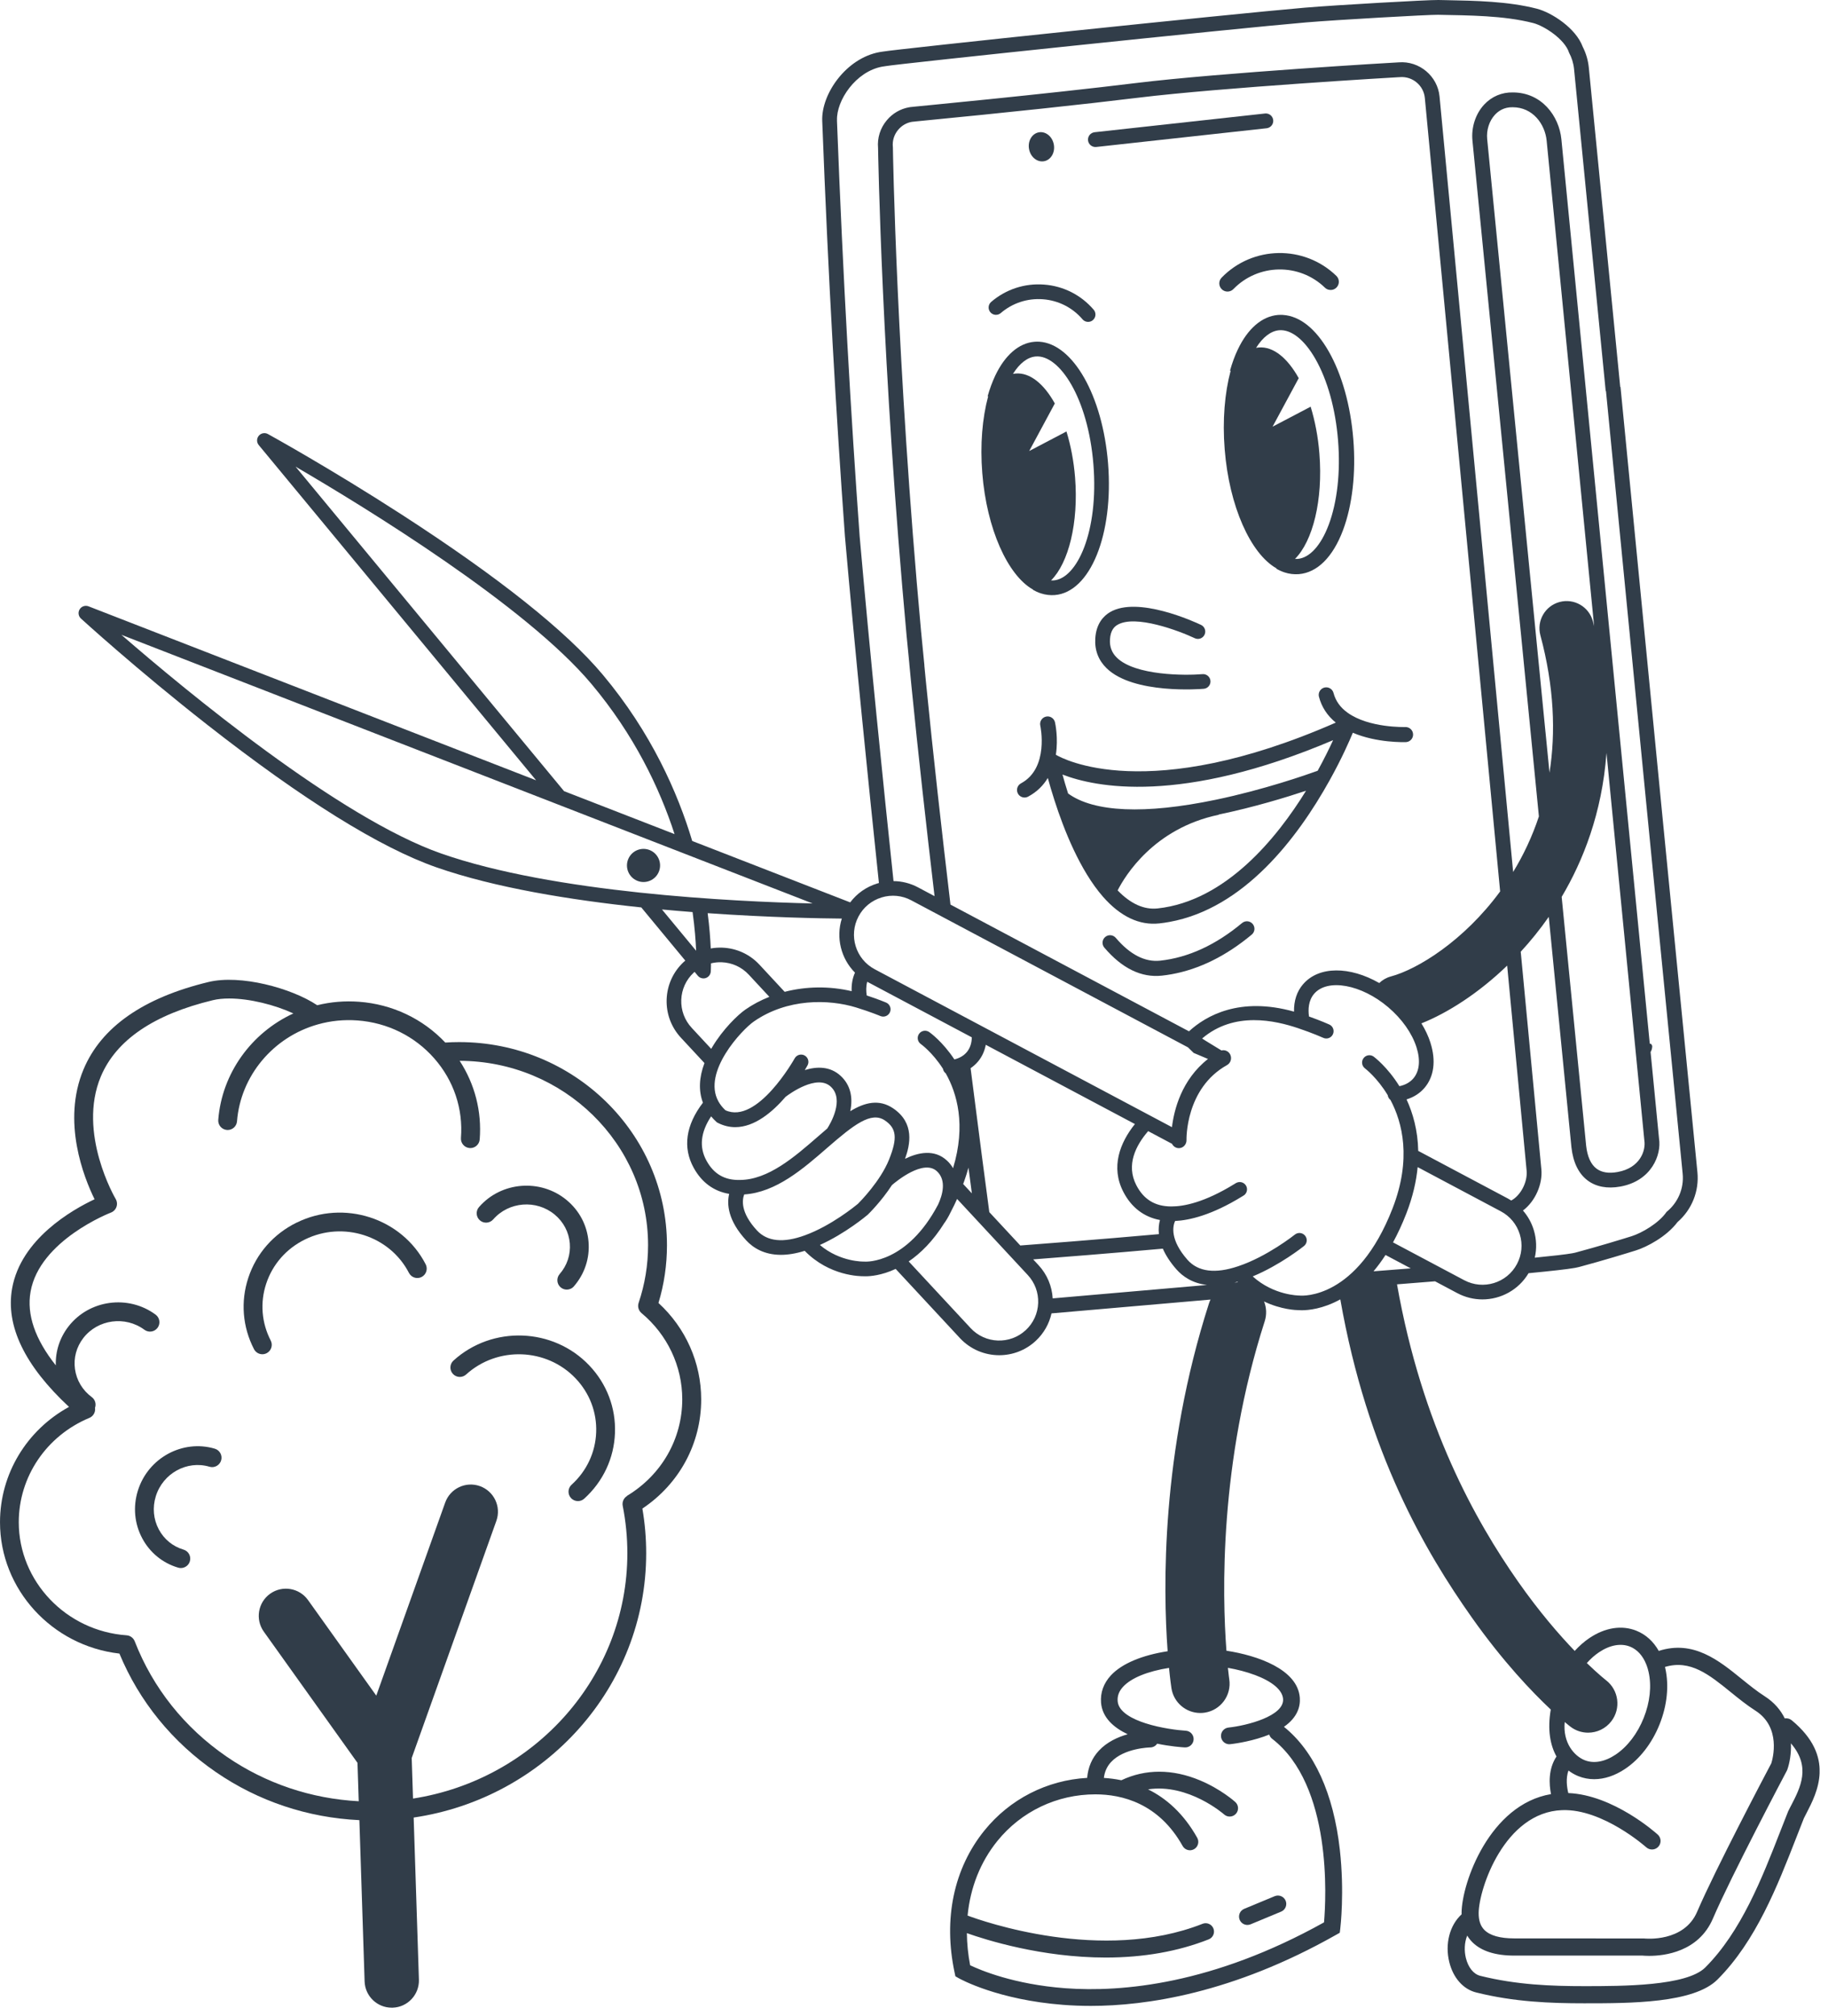<svg width="195" height="215" viewBox="0 0 195 215" fill="none" xmlns="http://www.w3.org/2000/svg">
<g clip-path="url(#clip0_2451_43410)">
<path d="M116.937 15.672L135.12 13.675C135.138 13.673 135.156 13.669 135.174 13.666C135.578 13.592 135.864 13.217 135.818 12.802C135.769 12.37 135.38 12.057 134.947 12.103L116.764 14.1C116.326 14.154 116.018 14.538 116.065 14.971C116.113 15.404 116.503 15.717 116.935 15.67L116.937 15.672Z" fill="#313D49"/>
<path d="M111.371 17.192C112.102 17.062 112.571 16.265 112.417 15.414C112.265 14.562 111.548 13.979 110.817 14.11C110.086 14.241 109.617 15.038 109.771 15.889C109.923 16.74 110.64 17.323 111.371 17.192Z" fill="#313D49"/>
<path d="M149.969 79.131C150.006 79.131 150.046 79.126 150.081 79.119C150.469 79.049 150.756 78.704 150.739 78.298C150.723 77.855 150.351 77.51 149.908 77.524C149.871 77.524 146.044 77.642 143.758 76.001C142.98 75.448 142.472 74.738 142.252 73.891C142.14 73.462 141.701 73.206 141.272 73.317C140.843 73.43 140.586 73.868 140.698 74.297C140.983 75.389 141.589 76.315 142.494 77.052C122.392 85.857 113.331 80.896 112.633 80.481C112.907 78.702 112.567 77.139 112.54 77.018C112.442 76.585 111.999 76.31 111.58 76.413C111.148 76.51 110.876 76.941 110.972 77.374C110.983 77.418 111.945 81.902 108.911 83.531C108.519 83.742 108.373 84.228 108.584 84.618C108.752 84.933 109.1 85.088 109.435 85.029C109.515 85.015 109.596 84.988 109.673 84.947C110.64 84.429 111.312 83.726 111.775 82.956C111.954 83.614 112.19 84.427 112.487 85.344C113.492 88.478 115.204 92.807 117.663 95.623C119.526 97.74 121.546 98.695 123.668 98.464C124.03 98.424 124.387 98.373 124.739 98.308C132.692 96.871 138.392 89.392 141.825 83.227C143.13 80.889 143.961 78.983 144.312 78.133C146.874 79.23 149.822 79.136 149.971 79.131H149.969ZM123.491 96.867C122.043 97.025 120.608 96.376 119.222 94.944C120.009 93.4 123.078 88.326 130.003 86.88L129.998 86.857C133.763 86.075 137.223 85.015 139.322 84.316C136.232 89.326 130.779 96.07 123.493 96.867H123.491ZM140.561 82.187C139.418 82.602 134.838 84.209 129.671 85.282C122.118 86.853 116.69 86.615 113.937 84.609C113.695 83.85 113.495 83.161 113.34 82.591C116.819 83.939 125.921 85.847 142.207 78.926C141.807 79.796 141.255 80.924 140.561 82.187Z" fill="#313D49"/>
<path d="M132.497 98.421C129.692 100.762 126.749 102.114 123.758 102.437C122.138 102.609 120.545 101.792 119.027 100.006C118.739 99.668 118.231 99.626 117.895 99.914C117.557 100.202 117.516 100.708 117.804 101.046C119.688 103.261 121.75 104.266 123.931 104.034C124.285 103.996 124.636 103.946 124.988 103.882C127.933 103.349 130.8 101.931 133.529 99.657C133.87 99.373 133.915 98.865 133.631 98.525C133.346 98.184 132.84 98.139 132.499 98.423L132.497 98.421Z" fill="#313D49"/>
<path d="M136.872 33.58C136.691 33.57 136.511 33.571 136.33 33.584C134.621 33.725 133.096 35.039 132.034 37.285C131.728 37.921 131.451 38.674 131.21 39.516L131.276 39.536C130.646 41.898 130.393 44.799 130.641 47.905C131.124 54.011 133.414 59.038 136.151 60.597H136.16C136.16 60.597 136.173 60.597 136.178 60.596L136.151 60.642C136.425 60.801 136.718 60.934 137.019 61.034C137.521 61.2 138.034 61.261 138.547 61.223C140.514 61.064 142.188 59.401 143.262 56.539C144.261 53.877 144.653 50.433 144.363 46.845C144.077 43.257 143.144 39.922 141.732 37.456C140.353 35.048 138.646 33.695 136.872 33.584V33.58ZM141.735 55.965C140.907 58.171 139.697 59.494 138.417 59.598C138.326 59.605 138.233 59.605 138.141 59.6C140.04 57.701 141.143 53.342 140.746 48.382C140.607 46.569 140.273 44.874 139.811 43.367L135.749 45.498L138.54 40.324C137.351 38.191 135.839 36.922 134.278 37.052C134.181 37.06 134.088 37.074 133.993 37.092C134.714 35.944 135.57 35.286 136.463 35.213C137.741 35.114 139.148 36.225 140.316 38.266C141.61 40.528 142.47 43.621 142.736 46.977C143.006 50.333 142.651 53.526 141.735 55.968V55.965Z" fill="#313D49"/>
<path d="M130.332 30.845C130.679 31.181 131.235 31.172 131.571 30.826C134.221 28.096 138.599 28.026 141.335 30.674C141.542 30.874 141.823 30.953 142.086 30.91C142.265 30.881 142.436 30.795 142.574 30.656C142.91 30.307 142.901 29.753 142.554 29.417C139.127 26.097 133.634 26.182 130.314 29.606C129.976 29.953 129.985 30.509 130.334 30.845H130.332Z" fill="#313D49"/>
<path d="M110.182 62.859H110.189C110.189 62.859 110.205 62.857 110.212 62.855L110.189 62.894C110.447 63.043 110.727 63.17 111.029 63.27C111.527 63.431 112.025 63.49 112.517 63.452C116.307 63.148 118.803 56.982 118.201 49.412C117.62 42.181 114.455 36.664 110.872 36.438C110.7 36.428 110.529 36.43 110.355 36.444C108.694 36.576 107.205 37.862 106.161 40.064C105.85 40.73 105.578 41.463 105.356 42.246L105.41 42.262C104.788 44.572 104.541 47.402 104.784 50.443C105.258 56.417 107.498 61.33 110.177 62.857L110.182 62.859ZM108.349 39.827C108.251 39.834 108.154 39.848 108.058 39.868C108.768 38.732 109.612 38.082 110.486 38.012C112.991 37.803 116.066 42.396 116.64 49.54C117.207 56.678 114.904 61.689 112.397 61.89C112.304 61.897 112.211 61.897 112.118 61.891C113.985 60.039 115.067 55.768 114.682 50.908C114.541 49.138 114.214 47.475 113.763 46.008L109.789 48.094L112.521 43.022C111.362 40.937 109.874 39.703 108.349 39.828V39.827Z" fill="#313D49"/>
<path d="M106.753 33.384C108.008 32.31 109.606 31.786 111.255 31.911C112.903 32.036 114.402 32.794 115.476 34.048C115.662 34.264 115.938 34.353 116.199 34.312C116.336 34.289 116.469 34.232 116.583 34.133C116.912 33.851 116.949 33.356 116.669 33.027C115.321 31.453 113.442 30.502 111.375 30.345C109.311 30.189 107.305 30.844 105.734 32.192C105.405 32.474 105.367 32.969 105.648 33.298C105.931 33.627 106.424 33.665 106.755 33.384H106.753Z" fill="#313D49"/>
<path d="M119.206 66.626C121.116 65.499 125.802 67.273 127.449 68.053C127.839 68.239 128.309 68.072 128.493 67.681C128.679 67.289 128.513 66.821 128.121 66.635C127.438 66.311 121.37 63.524 118.407 65.274C117.742 65.668 116.93 66.478 116.837 68.092C116.764 69.338 117.172 70.404 118.048 71.257C120.921 74.055 128.105 73.474 128.409 73.447C128.461 73.443 128.509 73.434 128.557 73.42C128.911 73.32 129.156 72.978 129.124 72.599C129.087 72.168 128.707 71.847 128.275 71.884C126.398 72.043 121.098 72.04 119.142 70.132C118.6 69.603 118.359 68.966 118.405 68.183C118.463 67.178 118.892 66.812 119.208 66.624L119.206 66.626Z" fill="#313D49"/>
<path d="M191.12 183.429C190.907 183.254 190.641 183.195 190.388 183.236C189.954 182.352 189.269 181.525 188.239 180.868C187.404 180.336 186.577 179.663 185.776 179.016C183.357 177.053 180.634 174.849 176.947 176.039C176.378 175.031 175.565 174.289 174.556 173.885C173.005 173.266 171.229 173.542 169.559 174.661C168.994 175.04 168.465 175.507 167.98 176.039C166.314 174.307 164.178 171.845 161.925 168.628C157.444 162.233 151.692 152.054 149.025 136.95C150.348 136.846 151.714 136.737 153.082 136.627L155.461 137.891C156.314 138.343 157.231 138.558 158.134 138.558C160.098 138.558 161.998 137.544 163.057 135.763C165.408 135.538 167.213 135.339 168.016 135.194C168.193 135.162 168.334 135.132 168.438 135.103C171.016 134.413 173.702 133.589 174.521 133.33C175.685 132.963 177.778 131.867 178.949 130.31C180.478 128.983 181.268 127.013 181.07 124.994L177.299 86.653L172.867 41.27C172.856 41.266 172.845 41.261 172.835 41.256L169.486 7.216C169.409 6.436 169.191 5.689 168.837 4.995C168.107 2.998 165.515 1.333 163.947 0.929C160.877 0.139 157.36 0.075 154.258 0.016L153.432 -0C152.375 -0.022 142.395 0.545 139.193 0.818C131.308 1.489 95.704 5.229 94.168 5.503C94.057 5.517 93.948 5.533 93.841 5.553C90.256 6.197 87.603 10.021 87.71 12.883C88.35 29.722 89.215 44.544 90.134 57.204C91.228 69.673 92.668 83.817 93.758 94.156C93.698 94.173 93.639 94.189 93.578 94.207C92.412 94.564 91.415 95.267 90.694 96.222L73.841 89.674C72.303 84.543 69.478 78.121 64.297 71.94C60.403 67.295 53.203 61.563 42.899 54.901C35.251 49.956 28.648 46.317 28.581 46.282C28.253 46.101 27.843 46.18 27.604 46.468C27.364 46.755 27.364 47.174 27.604 47.462L57.187 83.204L9.445 64.654C9.095 64.518 8.698 64.651 8.5 64.969C8.301 65.287 8.358 65.702 8.635 65.956C8.694 66.009 14.579 71.387 22.14 77.305C32.325 85.278 40.544 90.388 46.57 92.49C52.79 94.661 60.859 95.969 68.409 96.76L73.101 102.429C73.045 102.477 72.99 102.524 72.936 102.574C71.817 103.615 71.17 105.027 71.114 106.554C71.059 108.081 71.601 109.538 72.641 110.657L75.148 113.355C74.565 114.894 74.508 116.325 74.985 117.58C73.151 119.97 72.809 122.373 74.002 124.53C74.86 126.09 76.156 127.034 77.782 127.304C77.528 128.386 77.631 130.135 79.611 132.273C80.338 133.053 81.506 133.805 83.306 133.805C84.041 133.805 84.881 133.678 85.84 133.378C88.481 136.076 91.758 136.097 92.192 136.088C92.226 136.088 92.276 136.092 92.341 136.092C92.807 136.092 94.027 136.013 95.543 135.305L102.399 142.684C103.524 143.894 105.056 144.508 106.592 144.508C107.987 144.508 109.385 144.002 110.484 142.981C111.362 142.166 111.926 141.136 112.169 140.047C115.787 139.738 121.226 139.266 129.132 138.574C129.07 138.702 129.013 138.836 128.968 138.976C123.855 154.881 124.062 169.349 124.557 176.073C121.831 176.492 119.673 177.389 118.505 178.646C117.731 179.479 117.368 180.484 117.452 181.55C117.579 183.146 118.795 184.214 120.293 184.925C119.258 185.218 118.088 185.742 117.221 186.676C116.481 187.473 116.066 188.449 115.972 189.577C111.681 189.821 107.724 191.834 105.012 195.188C101.74 199.232 100.61 204.616 101.833 210.344L101.917 210.737L102.267 210.936C102.433 211.031 106.426 213.246 113.42 213.78C114.38 213.854 115.373 213.891 116.367 213.891C122.194 213.891 131.464 212.575 142.528 206.312L142.919 206.091L142.973 205.644C142.992 205.486 143.432 201.751 142.925 197.231C142.25 191.24 140.189 186.72 136.964 184.133C138.433 183.111 138.728 181.934 138.655 181.017C138.415 178.001 134.158 176.527 130.829 176.018C130.375 170.034 130.05 156.013 134.913 140.885C135.143 140.167 135.101 139.426 134.841 138.776C136.678 139.655 138.288 139.704 138.585 139.705C138.641 139.709 138.737 139.714 138.87 139.714C139.535 139.714 141.106 139.586 142.976 138.554C145.858 154.951 152.077 165.501 156.995 172.462C160.35 177.209 163.464 180.45 165.426 182.29C165.055 184.459 165.375 186.109 166.037 187.294C165.147 188.639 165.24 190.248 165.452 191.308C158.917 192.408 155.937 200.741 155.912 203.979C155.912 204.029 155.916 204.076 155.917 204.126C154.639 205.288 154.122 207.283 154.601 209.221C155.016 210.902 156.085 212.112 157.46 212.456C161.533 213.473 165.408 213.614 168.991 213.614C173.924 213.614 180.678 213.614 183.208 211.084C187.31 206.983 189.6 201.117 191.62 195.942C191.903 195.22 192.18 194.51 192.427 193.884L192.686 193.379C193.859 191.111 195.824 187.316 191.127 183.431L191.12 183.429ZM146.518 135.561C146.951 135.046 147.38 134.469 147.8 133.82L150.491 135.248C149.123 135.357 147.784 135.463 146.518 135.561ZM156.194 136.51L148.599 132.477C149.093 131.572 149.568 130.555 150.014 129.411C150.711 127.614 151.083 125.96 151.226 124.451L160.098 129.164C161.079 129.684 161.798 130.557 162.123 131.619C162.449 132.681 162.341 133.807 161.819 134.789C160.743 136.814 158.222 137.587 156.194 136.51ZM152.595 111.195C152.374 110.496 152.045 109.799 151.628 109.123C154.41 108.015 157.696 105.932 160.775 102.964L162.851 124.833C162.965 126.073 162.188 127.494 161.211 128.011C161.086 127.932 160.958 127.855 160.825 127.785L151.287 122.72C151.244 120.512 150.709 118.676 150.042 117.231C150.811 116.995 151.464 116.58 151.959 115.998C152.974 114.809 153.2 113.103 152.592 111.195H152.595ZM138.998 104.955C138.338 105.724 138.015 106.724 138.038 107.872C132.231 106.243 128.639 108.313 126.833 109.971L101.391 96.457C100.463 88.641 99.542 80.443 98.797 72.941L98.725 72.219C98.682 71.795 98.641 71.373 98.604 70.951L98.609 70.93L98.579 70.635C98.48 69.687 98.391 68.745 98.303 67.812L98.273 67.484L98.269 67.477C95.598 38.415 95.251 15.989 95.25 15.769V15.708L95.242 15.647C95.183 14.989 95.385 14.346 95.813 13.84C96.185 13.395 96.694 13.096 97.252 12.996C97.322 12.983 97.39 12.976 97.461 12.971L97.554 12.966L97.627 12.953L98.048 12.912C107.413 12.004 115.709 11.119 121.41 10.42C130.352 9.327 149.071 8.233 149.241 8.229H149.286L149.338 8.224C150.679 8.115 151.869 9.114 151.993 10.448L160.026 95.054C156.155 100.327 151.222 103.354 148.374 104.119C147.89 104.249 147.468 104.496 147.13 104.821C143.987 103.023 140.679 102.992 139 104.957L138.998 104.955ZM89.287 12.821C89.208 10.732 91.275 7.616 94.118 7.105C94.214 7.087 94.313 7.073 94.411 7.062C94.418 7.06 94.429 7.058 94.443 7.055C95.884 6.795 131.593 3.048 139.325 2.39C142.47 2.122 152.431 1.557 153.396 1.577C156.641 1.643 160.394 1.645 163.55 2.456C164.734 2.76 166.931 4.192 167.378 5.619C167.662 6.146 167.848 6.736 167.911 7.368L171.286 41.694C171.297 41.696 171.306 41.699 171.317 41.701L175.638 85.928L179.496 125.145C179.656 126.764 178.962 128.272 177.782 129.223C176.95 130.437 175.138 131.476 174.042 131.821C173.108 132.117 170.484 132.917 168.027 133.575C167.955 133.594 167.859 133.614 167.737 133.635C167.06 133.757 165.619 133.921 163.722 134.107C163.943 133.142 163.911 132.132 163.614 131.159C163.377 130.38 162.981 129.675 162.461 129.08C163.765 128.098 164.573 126.275 164.424 124.683L162.222 101.485C163.267 100.352 164.274 99.111 165.213 97.766L167.63 122.332C167.812 123.963 168.399 125.157 169.371 125.883C170.265 126.55 171.46 126.772 172.822 126.528C172.829 126.528 172.836 126.527 172.844 126.525C176.166 125.928 177.256 123.146 176.975 121.404L176.074 112.18C176.187 111.978 176.241 111.843 176.251 111.531L176.149 111.331L175.987 111.278L173.407 84.891L169.078 40.623L166.559 14.852C166.316 12.37 164.453 9.858 161.383 9.856C160.21 9.828 159.123 10.291 158.32 11.154C157.4 12.145 156.935 13.581 157.072 14.993L160.491 49.748L163.291 78.214L164.16 87.057C163.436 89.238 162.493 91.212 161.413 92.98L153.563 10.303C153.361 8.11 151.397 6.472 149.207 6.649C148.968 6.652 130.148 7.759 121.216 8.85C111.341 10.062 97.543 11.369 97.402 11.387L97.363 11.394C97.229 11.403 97.102 11.417 96.969 11.441C96.045 11.607 95.21 12.093 94.602 12.821C93.901 13.652 93.569 14.707 93.667 15.789C93.671 16.076 94.036 38.826 96.725 67.951C96.725 67.953 96.728 67.955 96.728 67.958C96.816 68.897 96.907 69.844 97.005 70.797C97.005 70.801 97.004 70.803 97.002 70.806C97.068 71.57 97.148 72.33 97.222 73.098C97.935 80.275 98.808 88.078 99.691 95.556L97.931 94.621C97.111 94.185 96.219 93.962 95.316 93.953C94.232 83.726 92.804 69.73 91.702 57.181C90.787 44.544 89.923 29.715 89.281 12.822L89.287 12.821ZM164.862 78.06L162.062 49.594L158.644 14.839C158.549 13.868 158.86 12.894 159.477 12.229C159.826 11.855 160.432 11.414 161.363 11.435C163.512 11.435 164.814 13.232 164.987 15.004L167.591 41.624L170.049 66.762C170.004 66.589 169.963 66.415 169.917 66.24C169.502 64.694 167.914 63.776 166.368 64.191C164.821 64.606 163.904 66.194 164.319 67.74C165.794 73.245 165.964 78.13 165.291 82.394L164.864 78.058L164.862 78.06ZM171.37 80.291L171.803 84.722L175.409 121.605C175.581 122.679 174.961 124.54 172.561 124.971C172.556 124.971 172.55 124.973 172.545 124.975C171.608 125.143 170.857 125.023 170.314 124.619C169.706 124.165 169.33 123.339 169.2 122.17L166.589 95.635C168.837 91.854 170.9 86.73 171.369 80.291H171.37ZM94.036 95.696C95.098 95.371 96.224 95.478 97.204 96L126.726 111.68C126.878 111.837 127.075 112.027 127.332 112.273L128.862 112.919C126.038 115.129 125.238 118.352 125.017 120.192L93.302 103.348C91.277 102.272 90.504 99.749 91.581 97.723C92.101 96.742 92.974 96.023 94.036 95.698V95.696ZM119.832 127.092C120.69 128.753 122.029 129.773 123.738 130.092C123.626 130.499 123.561 131.005 123.622 131.597C117.107 132.18 110.411 132.69 108.84 132.808L105.534 129.25C105.156 126.43 104.422 120.877 103.537 113.902C103.851 113.691 104.132 113.437 104.372 113.141C104.781 112.635 105.037 112.046 105.156 111.408L121.065 119.858C119.474 121.844 118.455 124.433 119.833 127.092H119.832ZM101.023 123.761C99.689 122.511 97.953 122.878 96.544 123.564C97.08 122.08 97.603 119.756 95.273 118.182C93.785 117.178 92.264 117.535 90.699 118.488C91.025 116.954 90.683 115.665 89.695 114.737C88.557 113.672 87.122 113.711 85.852 114.104C86.017 113.831 86.117 113.65 86.142 113.604C86.347 113.225 86.208 112.753 85.829 112.545C85.452 112.34 84.978 112.479 84.77 112.856C84.731 112.928 80.778 119.954 77.377 118.384C77.065 118.086 76.821 117.777 76.635 117.444C74.896 114.303 79.158 109.797 80.406 108.93C83.973 106.448 88.388 106.527 91.329 107.428C92.859 107.898 93.905 108.336 93.916 108.342C94.313 108.508 94.77 108.322 94.939 107.925C95.106 107.528 94.919 107.071 94.522 106.903C94.483 106.886 93.691 106.554 92.457 106.148C92.457 106.144 92.457 106.139 92.457 106.135C92.391 105.721 92.369 105.193 92.51 104.686C92.532 104.696 92.552 104.709 92.571 104.719L103.667 110.612C103.656 111.206 103.495 111.737 103.158 112.155C102.836 112.554 102.373 112.829 101.806 112.967C100.544 111.054 99.185 110.09 99.124 110.049C98.77 109.803 98.284 109.888 98.037 110.242C97.79 110.596 97.878 111.083 98.23 111.329C98.243 111.338 99.466 112.207 100.59 113.965C100.624 114.165 100.733 114.338 100.889 114.456C102.079 116.57 103.07 119.945 101.666 124.565C101.497 124.272 101.282 124 101.021 123.757L101.023 123.761ZM102.852 125.962C103.031 125.465 103.181 124.978 103.311 124.505C103.445 125.533 103.567 126.453 103.672 127.249L102.745 126.251C102.78 126.155 102.816 126.06 102.852 125.962ZM31.537 49.764C39.086 54.17 56.108 64.6 63.101 72.941C67.648 78.362 70.349 84.001 71.957 88.941L60.17 84.362L31.535 49.764H31.537ZM12.948 67.69L86.689 96.338C78.202 96.136 59.092 95.21 47.083 91.017C36.214 87.225 19.855 73.68 12.948 67.69ZM73.88 97.255C74.113 98.923 74.216 100.33 74.258 101.38L70.614 96.978C71.722 97.082 72.813 97.173 73.88 97.255ZM75.491 97.373C82.058 97.832 87.488 97.931 89.8 97.949C89.154 99.989 89.716 102.22 91.204 103.713C90.939 104.298 90.821 104.964 90.848 105.69C88.473 105.132 85.988 105.17 83.703 105.76L81.019 102.871C79.979 101.752 78.567 101.104 77.04 101.049C76.627 101.035 76.217 101.063 75.818 101.135C75.777 100.135 75.684 98.862 75.489 97.373H75.491ZM73.784 109.595C73.028 108.782 72.634 107.721 72.674 106.611C72.715 105.501 73.185 104.473 73.998 103.716C74.031 103.686 74.064 103.661 74.097 103.632L74.44 104.047C74.59 104.23 74.812 104.33 75.041 104.33C75.121 104.33 75.202 104.317 75.28 104.292C75.584 104.194 75.797 103.922 75.82 103.602C75.824 103.557 75.842 103.253 75.847 102.722C76.213 102.633 76.594 102.592 76.982 102.606C78.093 102.647 79.121 103.118 79.877 103.931L82.071 106.293C81.162 106.652 80.301 107.105 79.514 107.652C78.72 108.204 77.118 109.733 75.96 111.682C75.927 111.735 75.901 111.789 75.868 111.841L73.78 109.593L73.784 109.595ZM78.901 125.82C77.299 125.854 76.142 125.184 75.368 123.773C74.565 122.323 74.733 120.734 75.858 119.039C76.024 119.237 76.205 119.429 76.405 119.613L76.484 119.684L76.578 119.733C77.202 120.051 77.823 120.19 78.431 120.19C80.496 120.19 82.403 118.579 83.807 116.951C84.216 116.639 87.156 114.496 88.629 115.878C90.113 117.269 88.55 119.867 88.246 120.335C87.908 120.623 87.567 120.918 87.224 121.217C84.753 123.366 81.953 125.801 78.933 125.82C78.922 125.82 78.912 125.82 78.901 125.82ZM80.753 131.209C78.963 129.275 79.169 127.927 79.389 127.365C82.782 127.145 85.679 124.626 88.246 122.393C91.094 119.917 92.931 118.485 94.397 119.475C95.638 120.314 95.752 121.361 94.846 123.628C93.921 125.947 91.736 128.148 91.515 128.368C91.261 128.579 88.661 130.707 85.874 131.717C83.578 132.563 81.853 132.389 80.753 131.209ZM92.257 134.528L92.212 134.524H92.169C92.144 134.524 89.635 134.594 87.46 132.754C90.188 131.524 92.439 129.632 92.544 129.543L92.582 129.509C92.659 129.434 94 128.127 95.148 126.366C95.604 125.972 98.523 123.557 99.954 124.9C100.994 125.876 100.536 127.444 100.064 128.456C96.757 134.705 92.457 134.54 92.255 134.528H92.257ZM109.419 141.835C107.738 143.396 105.101 143.299 103.54 141.618L96.934 134.508C98.183 133.659 99.528 132.355 100.769 130.364C100.78 130.351 100.792 130.34 100.803 130.326C100.823 130.299 101.143 129.838 101.464 129.15C101.681 128.74 101.892 128.304 102.097 127.844L109.635 135.956C110.391 136.77 110.785 137.83 110.745 138.94C110.704 140.05 110.234 141.078 109.421 141.835H109.419ZM110.214 134.29C112.916 134.082 118.573 133.637 124.044 133.146C124.339 133.821 124.8 134.563 125.501 135.361C126.161 136.106 127.193 136.838 128.752 137.018C123.443 137.483 116.991 138.046 112.294 138.448C112.219 137.168 111.716 135.906 110.776 134.896L110.213 134.29H110.214ZM131.995 136.677C132.011 136.695 132.029 136.712 132.045 136.73C131.927 136.741 131.807 136.752 131.687 136.762C131.788 136.737 131.891 136.707 131.995 136.678V136.677ZM133.835 178.592C135.717 179.295 136.796 180.205 136.871 181.156C137.015 182.984 133.007 184.004 131.044 184.212C130.556 184.264 130.2 184.704 130.252 185.192C130.277 185.431 130.395 185.646 130.581 185.796C130.767 185.944 130.997 186.012 131.23 185.985C131.303 185.978 133.061 185.792 134.841 185.168C135.036 185.1 135.22 185.031 135.396 184.959C135.449 185.136 135.553 185.292 135.701 185.406C142.132 190.366 141.458 202.449 141.239 204.984C129.379 211.594 119.689 212.452 113.645 212.007C108.142 211.601 104.538 210.06 103.488 209.557C103.265 208.393 103.152 207.249 103.14 206.132C105.173 206.854 111.126 208.735 117.953 208.735C121.984 208.735 125.68 208.082 128.939 206.795C129.161 206.707 129.335 206.539 129.429 206.321C129.524 206.103 129.528 205.86 129.44 205.638C129.352 205.417 129.184 205.241 128.964 205.147C128.746 205.052 128.505 205.048 128.283 205.136C117.556 209.371 104.749 204.834 103.217 204.26C103.506 201.274 104.579 198.549 106.392 196.307C108.95 193.146 112.76 191.333 116.844 191.333C119.687 191.333 123.61 192.288 126.157 196.84C126.397 197.269 126.942 197.423 127.371 197.183C127.8 196.944 127.954 196.398 127.715 195.969C126.243 193.343 124.378 191.744 122.467 190.8C126.772 190.148 130.534 193.434 130.579 193.473C130.743 193.622 130.956 193.702 131.176 193.702C131.428 193.702 131.67 193.595 131.838 193.409C132.167 193.044 132.138 192.479 131.773 192.15C131.712 192.095 130.239 190.775 127.997 189.838C125.069 188.614 122.179 188.614 119.621 189.829C118.979 189.697 118.351 189.619 117.754 189.581C117.836 188.916 118.087 188.358 118.518 187.891C119.916 186.381 122.676 186.331 122.705 186.331C123.012 186.327 123.281 186.168 123.44 185.93C124.865 186.225 126.07 186.311 126.386 186.329C126.404 186.329 126.42 186.329 126.438 186.329C126.91 186.329 127.3 185.959 127.328 185.488C127.357 184.999 126.98 184.575 126.49 184.548C125.667 184.5 123.838 184.282 122.208 183.758C120.899 183.338 119.32 182.59 119.226 181.405C119.179 180.835 119.37 180.329 119.807 179.857C120.688 178.907 122.451 178.204 124.704 177.849C124.827 179.111 124.94 179.865 124.961 180.01C125.197 181.553 126.527 182.658 128.042 182.658C128.197 182.658 128.357 182.646 128.516 182.622C130.218 182.363 131.389 180.772 131.131 179.07C131.128 179.043 131.065 178.614 130.985 177.843C131.984 178.019 132.975 178.274 133.835 178.596V178.592ZM138.687 138.148L138.642 138.145H138.6C138.567 138.141 135.887 138.145 133.631 136.105C136.549 134.896 138.989 132.954 139.104 132.863C139.44 132.593 139.493 132.103 139.224 131.767C138.954 131.431 138.464 131.377 138.128 131.645C138.099 131.669 135.174 133.995 132.079 135.021C129.628 135.849 127.809 135.615 126.672 134.333C124.795 132.196 125.099 130.759 125.349 130.195C126.881 130.122 129.261 129.573 132.487 127.587C132.538 127.555 132.576 127.531 132.601 127.517C132.96 127.333 133.123 126.9 132.966 126.521C132.8 126.124 132.342 125.937 131.945 126.103C131.873 126.133 131.822 126.165 131.67 126.258C128.478 128.223 126.279 128.645 124.976 128.645C124.954 128.645 124.931 128.645 124.909 128.645C123.207 128.635 121.999 127.894 121.217 126.38C120.096 124.217 121.164 122.136 122.478 120.614L125.024 121.966C125.16 122.241 125.435 122.429 125.752 122.429C125.76 122.429 125.771 122.429 125.78 122.429C126.232 122.413 126.585 122.021 126.569 121.554C126.567 121.499 126.435 116.055 130.892 113.571C131.289 113.35 131.437 112.838 131.223 112.427C131.04 112.079 130.654 111.919 130.3 112.012C129.751 111.669 128.31 110.809 128.235 110.736C131.671 107.8 136.039 108.821 138.465 109.634C140.062 110.171 141.149 110.661 141.16 110.666C141.553 110.845 142.014 110.67 142.191 110.276C142.368 109.883 142.195 109.422 141.802 109.245C141.762 109.227 140.929 108.851 139.631 108.388C139.631 108.376 139.631 108.365 139.631 108.353C139.538 107.666 139.56 106.697 140.18 105.973C141.603 104.306 145.229 104.964 148.095 107.408C149.556 108.655 150.625 110.169 151.104 111.673C151.542 113.048 151.423 114.224 150.77 114.989C150.411 115.411 149.899 115.694 149.279 115.821C148.006 113.77 146.6 112.719 146.54 112.672C146.195 112.416 145.707 112.49 145.451 112.837C145.195 113.182 145.267 113.67 145.612 113.927C145.624 113.936 146.908 114.909 148.034 116.779C148.061 116.986 148.17 117.167 148.328 117.29C149.599 119.684 150.598 123.571 148.551 128.849C144.779 138.558 138.923 138.17 138.68 138.15L138.687 138.148ZM167.521 184.117C168.086 184.55 168.751 184.757 169.411 184.757C170.348 184.757 171.274 184.337 171.889 183.536C172.937 182.172 172.681 180.214 171.319 179.163C171.301 179.149 170.526 178.544 169.273 177.334C169.675 176.883 170.112 176.492 170.58 176.179C171.737 175.405 172.91 175.195 173.882 175.582C174.648 175.887 175.245 176.547 175.613 177.473C175.624 177.505 175.631 177.538 175.645 177.57C175.651 177.581 175.656 177.588 175.661 177.598C175.74 177.815 175.808 178.045 175.863 178.289C176.196 179.771 176.01 181.509 175.341 183.184C174.673 184.859 173.609 186.247 172.348 187.094C171.193 187.868 170.022 188.081 169.048 187.693C167.938 187.25 166.695 185.85 166.915 183.622C167.271 183.922 167.485 184.089 167.525 184.117H167.521ZM166.65 193.017C170.965 192.855 175.57 196.94 175.615 196.981C175.992 197.317 176.57 197.287 176.906 196.911C177.244 196.536 177.212 195.958 176.836 195.621C176.636 195.442 172.109 191.394 167.296 191.195C167.151 190.598 167.01 189.633 167.314 188.792C167.65 189.05 168.005 189.248 168.365 189.393C168.907 189.61 169.475 189.717 170.058 189.717C171.143 189.717 172.275 189.345 173.362 188.615C174.927 187.566 176.232 185.878 177.036 183.865C177.841 181.85 178.057 179.73 177.644 177.89C177.633 177.842 177.621 177.795 177.608 177.749C180.312 176.94 182.325 178.571 184.624 180.434C185.465 181.115 186.333 181.82 187.256 182.408C190.031 184.178 189.107 187.53 188.951 188.025C188.404 189.059 182.963 199.364 181.039 203.856C179.638 207.128 175.538 206.718 175.368 206.7L161.524 206.693C160.008 206.693 158.939 206.389 158.345 205.792C157.929 205.372 157.729 204.782 157.734 203.99C157.754 201.419 160.475 193.232 166.648 193.016L166.65 193.017ZM191.055 192.536L190.753 193.135C190.474 193.834 190.194 194.55 189.911 195.277C187.957 200.285 185.74 205.96 181.91 209.792C179.917 211.785 173.074 211.785 168.985 211.785C165.52 211.785 161.778 211.651 157.898 210.682C157.192 210.505 156.62 209.795 156.371 208.783C156.191 208.054 156.2 207.151 156.513 206.395C156.665 206.643 156.842 206.874 157.049 207.085C157.998 208.041 159.504 208.527 161.526 208.527H175.218C175.331 208.538 175.579 208.556 175.926 208.556C177.528 208.556 181.193 208.147 182.722 204.58C184.676 200.021 190.548 188.927 190.607 188.816L190.662 188.691C190.903 188.004 191.093 186.994 191.045 185.894C193.203 188.394 192.071 190.582 191.057 192.54L191.055 192.536Z" fill="#313D49"/>
<path d="M133.066 205.259C133.184 205.259 133.298 205.236 133.407 205.191L136.663 203.839C137.117 203.651 137.334 203.128 137.144 202.673C137.053 202.454 136.881 202.282 136.66 202.191C136.44 202.1 136.198 202.101 135.978 202.191L132.723 203.542C132.503 203.634 132.331 203.805 132.24 204.025C132.149 204.245 132.149 204.488 132.24 204.708C132.379 205.042 132.701 205.259 133.064 205.259H133.066Z" fill="#313D49"/>
<path d="M70.279 92.96C70.652 92.059 70.224 91.026 69.323 90.652C68.421 90.279 67.388 90.707 67.015 91.608C66.641 92.51 67.07 93.543 67.971 93.916C68.872 94.29 69.906 93.862 70.279 92.96Z" fill="#313D49"/>
<path d="M70.242 138.936C70.844 136.948 71.148 134.882 71.148 132.789C71.148 120.84 61.206 111.119 48.983 111.119C48.483 111.119 47.986 111.135 47.499 111.168C45.096 108.623 41.848 107.084 38.299 106.819C36.788 106.707 35.29 106.83 33.838 107.188C31.058 105.339 25.633 103.894 22.247 104.711C15.29 106.387 10.804 109.519 8.914 114.021C6.572 119.598 8.945 125.551 10.089 127.879C7.745 128.979 2.227 132.093 1.291 137.396C0.588 141.378 2.63 145.619 7.362 150.019C2.844 152.494 0.001 157.171 0.001 162.318C0.001 169.47 5.546 175.504 12.739 176.323C14.852 181.424 18.403 185.785 23.039 188.965C27.564 192.071 32.828 193.823 38.336 194.084L38.894 211.279C38.944 212.847 40.232 214.082 41.789 214.082C41.821 214.082 41.853 214.082 41.884 214.082C43.484 214.03 44.737 212.691 44.687 211.093L44.127 193.807C58.148 191.747 68.931 179.895 68.931 165.626C68.931 164.022 68.796 162.424 68.525 160.861C72.468 158.226 74.799 153.924 74.799 149.223C74.799 145.311 73.147 141.601 70.244 138.939L70.242 138.936ZM66.895 159.515C66.534 159.733 66.346 160.155 66.428 160.57C66.755 162.218 66.922 163.918 66.922 165.622C66.922 178.806 56.999 189.772 44.058 191.783L43.918 187.46L52.949 162.172C53.487 160.664 52.702 159.007 51.195 158.467C49.688 157.929 48.031 158.714 47.49 160.221L40.139 180.807L32.858 170.616C31.928 169.314 30.117 169.012 28.816 169.942C27.514 170.872 27.212 172.683 28.142 173.984L38.134 187.973L38.267 192.069C33.189 191.799 28.342 190.17 24.169 187.308C19.692 184.236 16.304 179.985 14.371 175.012C14.23 174.651 13.894 174.403 13.506 174.374C7.055 173.922 2.002 168.622 2.002 162.313C2.002 157.462 4.958 153.098 9.531 151.192C9.853 151.058 10.082 150.768 10.135 150.423C10.152 150.321 10.15 150.219 10.135 150.119C10.28 149.713 10.155 149.245 9.79 148.975C8.802 148.245 8.165 147.183 7.999 145.987C7.834 144.805 8.151 143.629 8.889 142.674C10.436 140.677 13.359 140.282 15.406 141.795C15.851 142.124 16.479 142.029 16.81 141.584C17.139 141.138 17.044 140.509 16.599 140.18C13.681 138.026 9.511 138.592 7.303 141.444C6.37 142.649 5.903 144.101 5.953 145.592C3.736 142.801 2.832 140.173 3.259 137.743C4.225 132.245 11.757 129.327 11.832 129.299C12.109 129.193 12.327 128.972 12.424 128.691C12.522 128.41 12.49 128.101 12.338 127.845C12.297 127.776 8.221 120.812 10.761 114.777C12.394 110.903 16.413 108.167 22.71 106.651C23.227 106.526 23.815 106.471 24.446 106.471C26.625 106.471 29.313 107.148 31.294 108.064C26.799 110.134 23.67 114.464 23.282 119.41C23.239 119.962 23.652 120.445 24.205 120.488C24.231 120.49 24.258 120.492 24.283 120.492C24.802 120.492 25.242 120.093 25.283 119.567C25.662 114.731 29.127 110.577 33.906 109.233C35.277 108.845 36.7 108.704 38.14 108.811C41.335 109.049 44.242 110.488 46.325 112.859C48.402 115.221 49.413 118.233 49.171 121.339C49.128 121.891 49.541 122.374 50.094 122.417C50.121 122.419 50.146 122.421 50.172 122.421C50.691 122.421 51.131 122.022 51.172 121.495C51.404 118.507 50.65 115.596 49.033 113.116C60.12 113.149 69.132 121.956 69.132 132.778C69.132 134.879 68.794 136.948 68.125 138.925C67.993 139.318 68.114 139.751 68.433 140.017C71.195 142.32 72.779 145.671 72.779 149.209C72.779 153.43 70.575 157.28 66.884 159.504L66.895 159.515Z" fill="#313D49"/>
<path d="M31.644 130.366C29.171 131.582 27.34 133.672 26.489 136.25C25.653 138.782 25.867 141.485 27.094 143.861C27.272 144.206 27.623 144.405 27.986 144.405C28.141 144.405 28.297 144.369 28.445 144.294C28.937 144.04 29.132 143.436 28.878 142.942C27.902 141.049 27.73 138.896 28.397 136.879C29.078 134.816 30.546 133.143 32.532 132.166C36.604 130.164 41.579 131.764 43.625 135.733C43.879 136.225 44.483 136.42 44.976 136.166C45.468 135.912 45.663 135.308 45.409 134.814C42.865 129.882 36.691 127.886 31.648 130.368L31.644 130.366Z" fill="#313D49"/>
<path d="M48.375 145.077C47.966 145.449 47.934 146.083 48.307 146.494C48.679 146.906 49.314 146.936 49.725 146.562C53.063 143.534 58.302 143.721 61.402 146.979C62.895 148.549 63.675 150.589 63.596 152.725C63.517 154.869 62.587 156.854 60.975 158.316C60.565 158.688 60.533 159.323 60.907 159.734C61.105 159.952 61.377 160.063 61.651 160.063C61.892 160.063 62.132 159.977 62.325 159.802C64.34 157.973 65.504 155.486 65.602 152.799C65.7 150.117 64.726 147.558 62.857 145.595C59.012 141.553 52.516 141.32 48.379 145.075L48.375 145.077Z" fill="#313D49"/>
<path d="M52.609 130.032C54.268 128.122 57.211 127.888 59.169 129.511C60.111 130.293 60.685 131.385 60.784 132.585C60.88 133.777 60.498 134.938 59.702 135.851C59.339 136.27 59.382 136.902 59.8 137.265C59.99 137.43 60.224 137.512 60.458 137.512C60.739 137.512 61.018 137.396 61.216 137.167C62.368 135.842 62.925 134.156 62.782 132.422C62.639 130.679 61.812 129.096 60.449 127.966C57.66 125.655 53.464 125.989 51.095 128.714C50.732 129.132 50.775 129.765 51.193 130.128C51.612 130.491 52.245 130.446 52.607 130.03L52.609 130.032Z" fill="#313D49"/>
<path d="M22.914 154.475C19.469 153.458 15.787 155.466 14.706 158.954C14.173 160.671 14.341 162.475 15.176 164.037C15.991 165.562 17.352 166.673 19.007 167.161C19.102 167.189 19.199 167.202 19.292 167.202C19.724 167.202 20.125 166.919 20.253 166.483C20.411 165.952 20.107 165.394 19.576 165.237C18.441 164.901 17.506 164.139 16.944 163.09C16.363 162.004 16.248 160.747 16.62 159.548C17.378 157.102 19.946 155.689 22.344 156.399C22.875 156.557 23.432 156.253 23.59 155.722C23.747 155.191 23.443 154.633 22.912 154.475H22.914Z" fill="#313D49"/>
</g>
<defs>
<clipPath id="clip0_2451_43410">
<rect width="194.104" height="214.083" fill="white"/>
</clipPath>
</defs>
</svg>

